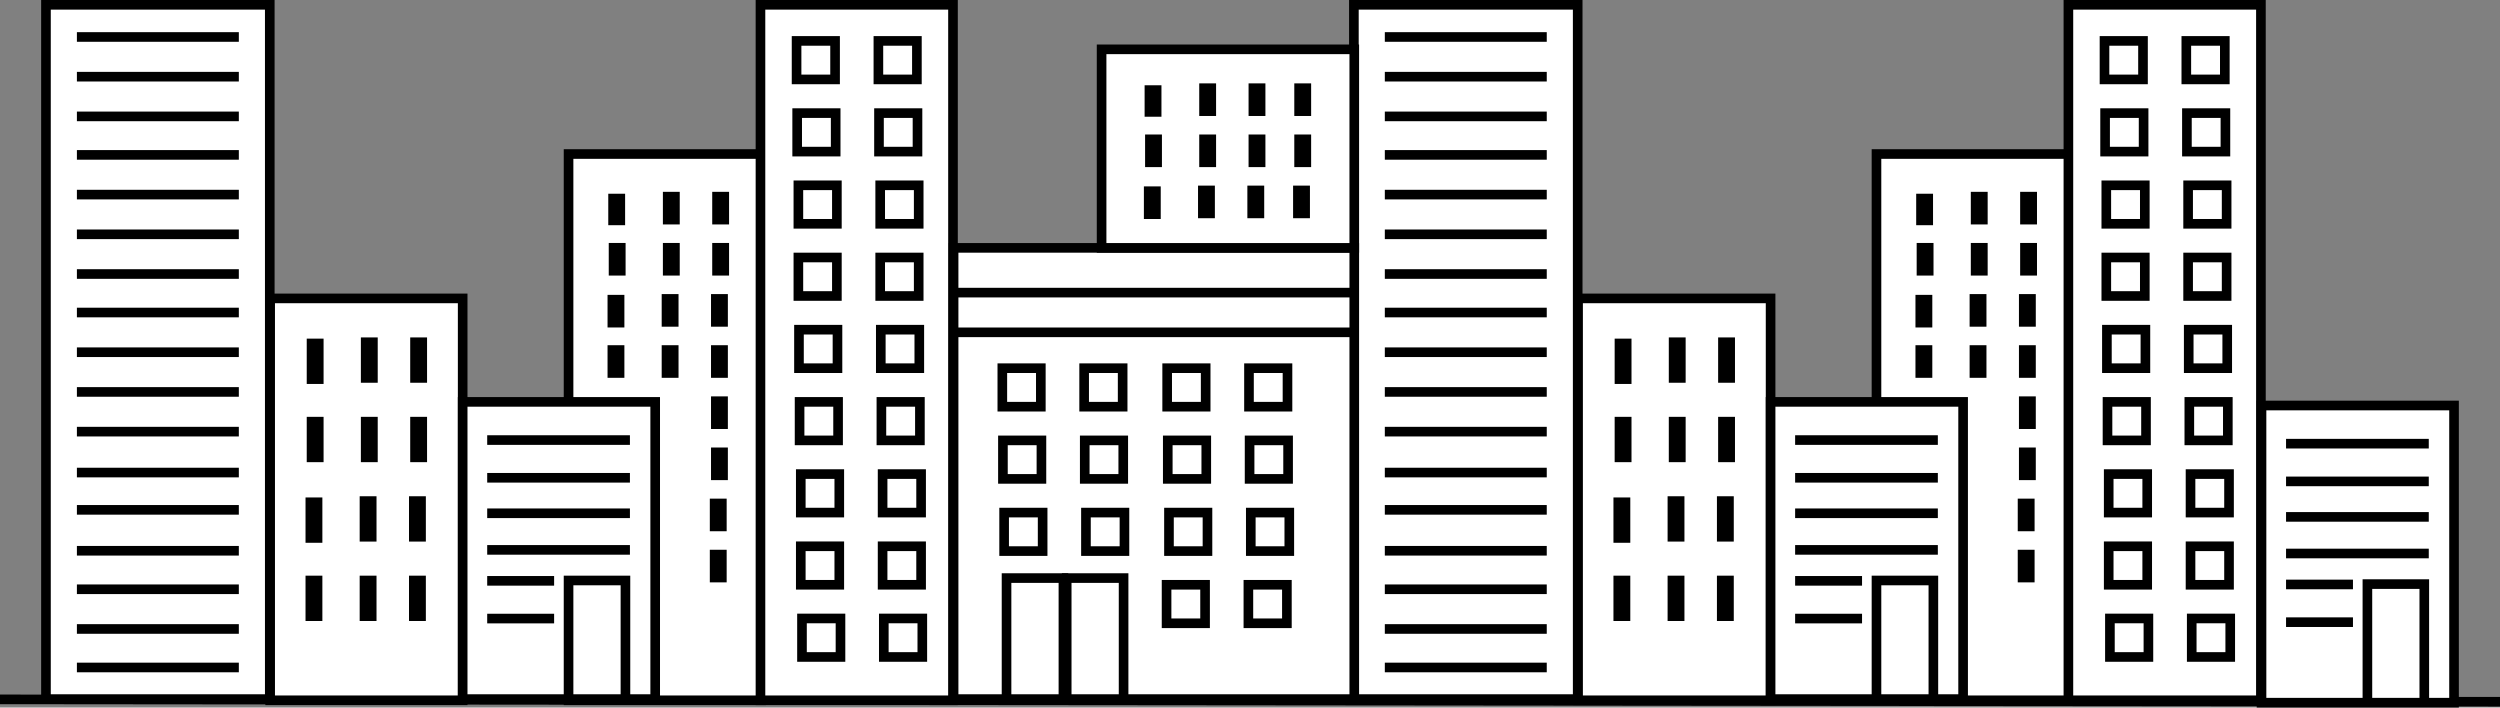<svg xmlns="http://www.w3.org/2000/svg" viewBox="0 0 2077.72 588"><rect x="0" y="0" width="2077.72" height="588" fill="#808080" stroke="none"/><defs><style>.cls-1{fill:#fff;}.cls-1,.cls-2,.cls-3{stroke:#000;stroke-miterlimit:10;stroke-width:8px;}.cls-2{fill:none;}</style></defs><g id="Layer_2" data-name="Layer 2"><g id="Layer_1-2" data-name="Layer 1"><line class="cls-1" y1="581.23" x2="2077.72" y2="583.23"/><rect class="cls-1" x="38.2" y="4" width="186" height="577"/><rect class="cls-1" x="472.52" y="128" width="160" height="454"/><rect class="cls-1" x="632.02" y="4" width="160" height="578"/><rect class="cls-1" x="224.52" y="248" width="160" height="334"/><rect class="cls-1" x="384.52" y="334" width="160" height="247"/><line class="cls-2" x1="63.91" y1="30.73" x2="198.49" y2="30.73"/><line class="cls-2" x1="63.91" y1="96.73" x2="198.49" y2="96.73"/><line class="cls-2" x1="63.91" y1="358.73" x2="198.49" y2="358.73"/><line class="cls-2" x1="63.91" y1="489.73" x2="198.49" y2="489.73"/><line class="cls-2" x1="63.91" y1="457.73" x2="198.49" y2="457.73"/><line class="cls-2" x1="63.91" y1="522.73" x2="198.49" y2="522.73"/><line class="cls-2" x1="63.91" y1="392.73" x2="198.49" y2="392.73"/><line class="cls-2" x1="63.91" y1="325.73" x2="198.49" y2="325.73"/><line class="cls-2" x1="63.91" y1="227.73" x2="198.49" y2="227.73"/><line class="cls-2" x1="63.91" y1="259.73" x2="198.49" y2="259.73"/><line class="cls-2" x1="63.91" y1="194.73" x2="198.49" y2="194.73"/><line class="cls-2" x1="63.91" y1="128.73" x2="198.49" y2="128.73"/><line class="cls-2" x1="63.91" y1="63.73" x2="198.49" y2="63.73"/><line class="cls-2" x1="63.91" y1="292.73" x2="198.49" y2="292.73"/><line class="cls-2" x1="63.91" y1="554.73" x2="198.49" y2="554.73"/><line class="cls-2" x1="63.91" y1="423.73" x2="198.49" y2="423.73"/><line class="cls-2" x1="404.91" y1="426.58" x2="523.52" y2="426.58"/><line class="cls-2" x1="404.91" y1="397.08" x2="523.52" y2="397.08"/><line class="cls-2" x1="404.91" y1="457" x2="523.52" y2="457"/><line class="cls-2" x1="404.91" y1="365.73" x2="523.52" y2="365.73"/><line class="cls-2" x1="404.91" y1="514.08" x2="460.52" y2="514.08"/><line class="cls-2" x1="404.91" y1="482.73" x2="460.52" y2="482.73"/><line class="cls-2" x1="63.91" y1="161.73" x2="198.49" y2="161.73"/><rect class="cls-3" x="258.92" y="350.43" width="6" height="29.67"/><rect class="cls-3" x="303.92" y="350.43" width="6" height="29.67"/><rect class="cls-3" x="344.92" y="350.43" width="6" height="29.67"/><rect class="cls-3" x="258.92" y="285.43" width="6" height="29.67"/><rect class="cls-3" x="303.92" y="284.43" width="6" height="29.67"/><rect class="cls-3" x="344.92" y="284.43" width="6" height="29.67"/><rect class="cls-3" x="257.92" y="482.43" width="6" height="29.67"/><rect class="cls-3" x="302.92" y="482.43" width="6" height="29.67"/><rect class="cls-3" x="343.92" y="482.43" width="6" height="29.67"/><rect class="cls-3" x="257.92" y="417.43" width="6" height="29.67"/><rect class="cls-3" x="302.92" y="416.43" width="6" height="29.67"/><rect class="cls-3" x="343.92" y="416.43" width="6" height="29.67"/><rect class="cls-3" x="509.92" y="205.92" width="6" height="19.1"/><rect class="cls-3" x="554.92" y="205.92" width="6" height="19.1"/><rect class="cls-3" x="595.92" y="205.92" width="6" height="19.1"/><rect class="cls-3" x="509.52" y="165" width="6" height="18.17" transform="translate(1025.04 348.17) rotate(180)"/><rect class="cls-3" x="554.92" y="163.43" width="6" height="19.1"/><rect class="cls-3" x="595.92" y="163.43" width="6" height="19.1"/><rect class="cls-3" x="508.92" y="290.9" width="6" height="19.1"/><rect class="cls-3" x="553.92" y="290.9" width="6" height="19.1"/><rect class="cls-3" x="594.92" y="290.9" width="6" height="19.1"/><rect class="cls-3" x="508.92" y="249.06" width="6" height="19.1"/><rect class="cls-3" x="553.92" y="248.41" width="6" height="19.1"/><rect class="cls-3" x="594.92" y="248.41" width="6" height="19.1"/><rect class="cls-3" x="594.92" y="375.92" width="6" height="19.1"/><rect class="cls-3" x="594.92" y="333.43" width="6" height="19.1"/><rect class="cls-3" x="593.92" y="460.9" width="6" height="19.1"/><rect class="cls-3" x="593.92" y="418.41" width="6" height="19.1"/><polyline class="cls-2" points="472.52 582 472.52 482.43 519.8 482.43 519.8 582.23"/><rect class="cls-1" x="662.02" y="34" width="32" height="32"/><rect class="cls-1" x="730.02" y="34" width="32" height="32"/><rect class="cls-1" x="662.52" y="94" width="32" height="32"/><rect class="cls-1" x="730.52" y="94" width="32" height="32"/><rect class="cls-1" x="663.52" y="154" width="32" height="32"/><rect class="cls-1" x="731.52" y="154" width="32" height="32"/><rect class="cls-1" x="663.52" y="214" width="32" height="32"/><rect class="cls-1" x="731.52" y="214" width="32" height="32"/><rect class="cls-1" x="664.02" y="274" width="32" height="32"/><rect class="cls-1" x="732.02" y="274" width="32" height="32"/><rect class="cls-1" x="664.52" y="334" width="32" height="32"/><rect class="cls-1" x="732.52" y="334" width="32" height="32"/><rect class="cls-1" x="665.52" y="394" width="32" height="32"/><rect class="cls-1" x="733.52" y="394" width="32" height="32"/><rect class="cls-1" x="665.52" y="454" width="32" height="32"/><rect class="cls-1" x="733.52" y="454" width="32" height="32"/><rect class="cls-1" x="666.52" y="514" width="32" height="32"/><rect class="cls-1" x="734.52" y="514" width="32" height="32"/><rect class="cls-1" x="1125.2" y="4" width="186" height="577"/><rect class="cls-1" x="1559.52" y="128" width="160" height="454"/><rect class="cls-1" x="1719.02" y="4" width="160" height="578"/><rect class="cls-1" x="1311.52" y="248" width="160" height="334"/><rect class="cls-1" x="1471.52" y="334" width="160" height="247"/><line class="cls-2" x1="1150.91" y1="30.73" x2="1285.49" y2="30.73"/><line class="cls-2" x1="1150.91" y1="96.73" x2="1285.49" y2="96.73"/><line class="cls-2" x1="1150.91" y1="358.73" x2="1285.49" y2="358.73"/><line class="cls-2" x1="1150.91" y1="489.73" x2="1285.49" y2="489.73"/><line class="cls-2" x1="1150.91" y1="457.73" x2="1285.49" y2="457.73"/><line class="cls-2" x1="1150.91" y1="522.73" x2="1285.49" y2="522.73"/><line class="cls-2" x1="1150.91" y1="392.73" x2="1285.49" y2="392.73"/><line class="cls-2" x1="1150.91" y1="325.73" x2="1285.49" y2="325.73"/><line class="cls-2" x1="1150.91" y1="227.73" x2="1285.49" y2="227.73"/><line class="cls-2" x1="1150.91" y1="259.73" x2="1285.49" y2="259.73"/><line class="cls-2" x1="1150.91" y1="194.73" x2="1285.49" y2="194.73"/><line class="cls-2" x1="1150.91" y1="128.73" x2="1285.49" y2="128.73"/><line class="cls-2" x1="1150.91" y1="63.73" x2="1285.49" y2="63.73"/><line class="cls-2" x1="1150.91" y1="292.73" x2="1285.49" y2="292.73"/><line class="cls-2" x1="1150.91" y1="554.73" x2="1285.49" y2="554.73"/><line class="cls-2" x1="1150.91" y1="423.73" x2="1285.49" y2="423.73"/><line class="cls-2" x1="1491.91" y1="426.58" x2="1610.52" y2="426.58"/><line class="cls-2" x1="1491.91" y1="397.08" x2="1610.52" y2="397.08"/><line class="cls-2" x1="1491.91" y1="457" x2="1610.52" y2="457"/><line class="cls-2" x1="1491.91" y1="365.73" x2="1610.52" y2="365.73"/><line class="cls-2" x1="1491.91" y1="514.08" x2="1547.52" y2="514.08"/><line class="cls-2" x1="1491.91" y1="482.73" x2="1547.52" y2="482.73"/><line class="cls-2" x1="1150.91" y1="161.73" x2="1285.49" y2="161.73"/><rect class="cls-3" x="1345.92" y="350.43" width="6" height="29.67"/><rect class="cls-3" x="1390.92" y="350.43" width="6" height="29.67"/><rect class="cls-3" x="1431.92" y="350.43" width="6" height="29.67"/><rect class="cls-3" x="1345.92" y="285.43" width="6" height="29.67"/><rect class="cls-3" x="1390.92" y="284.43" width="6" height="29.67"/><rect class="cls-3" x="1431.92" y="284.43" width="6" height="29.67"/><rect class="cls-3" x="1344.92" y="482.43" width="6" height="29.67"/><rect class="cls-3" x="1389.92" y="482.43" width="6" height="29.67"/><rect class="cls-3" x="1430.92" y="482.43" width="6" height="29.67"/><rect class="cls-3" x="1344.92" y="417.43" width="6" height="29.67"/><rect class="cls-3" x="1389.92" y="416.43" width="6" height="29.67"/><rect class="cls-3" x="1430.92" y="416.43" width="6" height="29.67"/><rect class="cls-3" x="1596.92" y="205.92" width="6" height="19.1"/><rect class="cls-3" x="1641.92" y="205.92" width="6" height="19.1"/><rect class="cls-3" x="1682.92" y="205.92" width="6" height="19.1"/><rect class="cls-3" x="1596.52" y="165" width="6" height="18.17" transform="translate(3199.04 348.17) rotate(180)"/><rect class="cls-3" x="1641.92" y="163.43" width="6" height="19.1"/><rect class="cls-3" x="1682.92" y="163.43" width="6" height="19.1"/><rect class="cls-3" x="1595.92" y="290.9" width="6" height="19.1"/><rect class="cls-3" x="1640.92" y="290.9" width="6" height="19.1"/><rect class="cls-3" x="1681.92" y="290.9" width="6" height="19.1"/><rect class="cls-3" x="1595.92" y="249.06" width="6" height="19.1"/><rect class="cls-3" x="1640.92" y="248.41" width="6" height="19.1"/><rect class="cls-3" x="1681.92" y="248.41" width="6" height="19.1"/><rect class="cls-3" x="1681.92" y="375.92" width="6" height="19.1"/><rect class="cls-3" x="1681.92" y="333.43" width="6" height="19.1"/><rect class="cls-3" x="1680.92" y="460.9" width="6" height="19.1"/><rect class="cls-3" x="1680.92" y="418.41" width="6" height="19.1"/><polyline class="cls-2" points="1559.52 582 1559.52 482.43 1606.8 482.43 1606.8 582.23"/><rect class="cls-1" x="1879.52" y="337" width="160" height="247"/><line class="cls-2" x1="1899.91" y1="429.58" x2="2018.52" y2="429.58"/><line class="cls-2" x1="1899.91" y1="400.08" x2="2018.52" y2="400.08"/><line class="cls-2" x1="1899.91" y1="460" x2="2018.52" y2="460"/><line class="cls-2" x1="1899.91" y1="368.73" x2="2018.52" y2="368.73"/><line class="cls-2" x1="1899.91" y1="517.08" x2="1955.52" y2="517.08"/><line class="cls-2" x1="1899.91" y1="485.73" x2="1955.52" y2="485.73"/><polyline class="cls-2" points="1967.52 585 1967.52 485.43 2014.8 485.43 2014.8 585.23"/><rect class="cls-1" x="1749.02" y="34" width="32" height="32"/><rect class="cls-1" x="1817.02" y="34" width="32" height="32"/><rect class="cls-1" x="1749.52" y="94" width="32" height="32"/><rect class="cls-1" x="1817.52" y="94" width="32" height="32"/><rect class="cls-1" x="1750.52" y="154" width="32" height="32"/><rect class="cls-1" x="1818.52" y="154" width="32" height="32"/><rect class="cls-1" x="1750.52" y="214" width="32" height="32"/><rect class="cls-1" x="1818.52" y="214" width="32" height="32"/><rect class="cls-1" x="1751.02" y="274" width="32" height="32"/><rect class="cls-1" x="1819.02" y="274" width="32" height="32"/><rect class="cls-1" x="1751.52" y="334" width="32" height="32"/><rect class="cls-1" x="1819.52" y="334" width="32" height="32"/><rect class="cls-1" x="1752.52" y="394" width="32" height="32"/><rect class="cls-1" x="1820.52" y="394" width="32" height="32"/><rect class="cls-1" x="1752.52" y="454" width="32" height="32"/><rect class="cls-1" x="1820.52" y="454" width="32" height="32"/><rect class="cls-1" x="1753.52" y="514" width="32" height="32"/><rect class="cls-1" x="1821.52" y="514" width="32" height="32"/><rect class="cls-1" x="792.52" y="206" width="333" height="375"/><rect class="cls-1" x="915.52" y="41" width="210" height="165"/><rect class="cls-3" x="955.67" y="115.78" width="6" height="19.1"/><rect class="cls-3" x="1000.67" y="115.78" width="6" height="19.1"/><rect class="cls-3" x="1041.67" y="115.78" width="6" height="19.1"/><rect class="cls-3" x="955.28" y="74.85" width="6" height="18.17" transform="translate(1916.55 167.88) rotate(180)"/><rect class="cls-3" x="1000.67" y="73.29" width="6" height="19.1"/><rect class="cls-3" x="1041.67" y="73.29" width="6" height="19.1"/><rect class="cls-3" x="954.67" y="158.91" width="6" height="19.1"/><rect class="cls-3" x="999.67" y="158.26" width="6" height="19.1"/><rect class="cls-3" x="1040.67" y="158.26" width="6" height="19.1"/><rect class="cls-3" x="1079.67" y="115.78" width="6" height="19.1"/><rect class="cls-3" x="1079.67" y="73.29" width="6" height="19.1"/><rect class="cls-3" x="1078.67" y="158.26" width="6" height="19.1"/><polyline class="cls-2" points="836.52 580 836.52 480.43 883.8 480.43 883.8 580.23"/><polyline class="cls-2" points="886.52 580 886.52 480.43 933.8 480.43 933.8 580.23"/><line class="cls-2" x1="792.51" y1="243.19" x2="1125.52" y2="243.19"/><line class="cls-2" x1="792.51" y1="276.19" x2="1125.52" y2="276.19"/><rect class="cls-1" x="833.02" y="306" width="32" height="32"/><rect class="cls-1" x="901.02" y="306" width="32" height="32"/><rect class="cls-1" x="833.52" y="366" width="32" height="32"/><rect class="cls-1" x="901.52" y="366" width="32" height="32"/><rect class="cls-1" x="834.52" y="426" width="32" height="32"/><rect class="cls-1" x="902.52" y="426" width="32" height="32"/><rect class="cls-1" x="970.02" y="306" width="32" height="32"/><rect class="cls-1" x="1038.02" y="306" width="32" height="32"/><rect class="cls-1" x="970.52" y="366" width="32" height="32"/><rect class="cls-1" x="1038.52" y="366" width="32" height="32"/><rect class="cls-1" x="971.52" y="426" width="32" height="32"/><rect class="cls-1" x="1039.52" y="426" width="32" height="32"/><rect class="cls-1" x="969.52" y="486" width="32" height="32"/><rect class="cls-1" x="1037.52" y="486" width="32" height="32"/></g></g></svg>